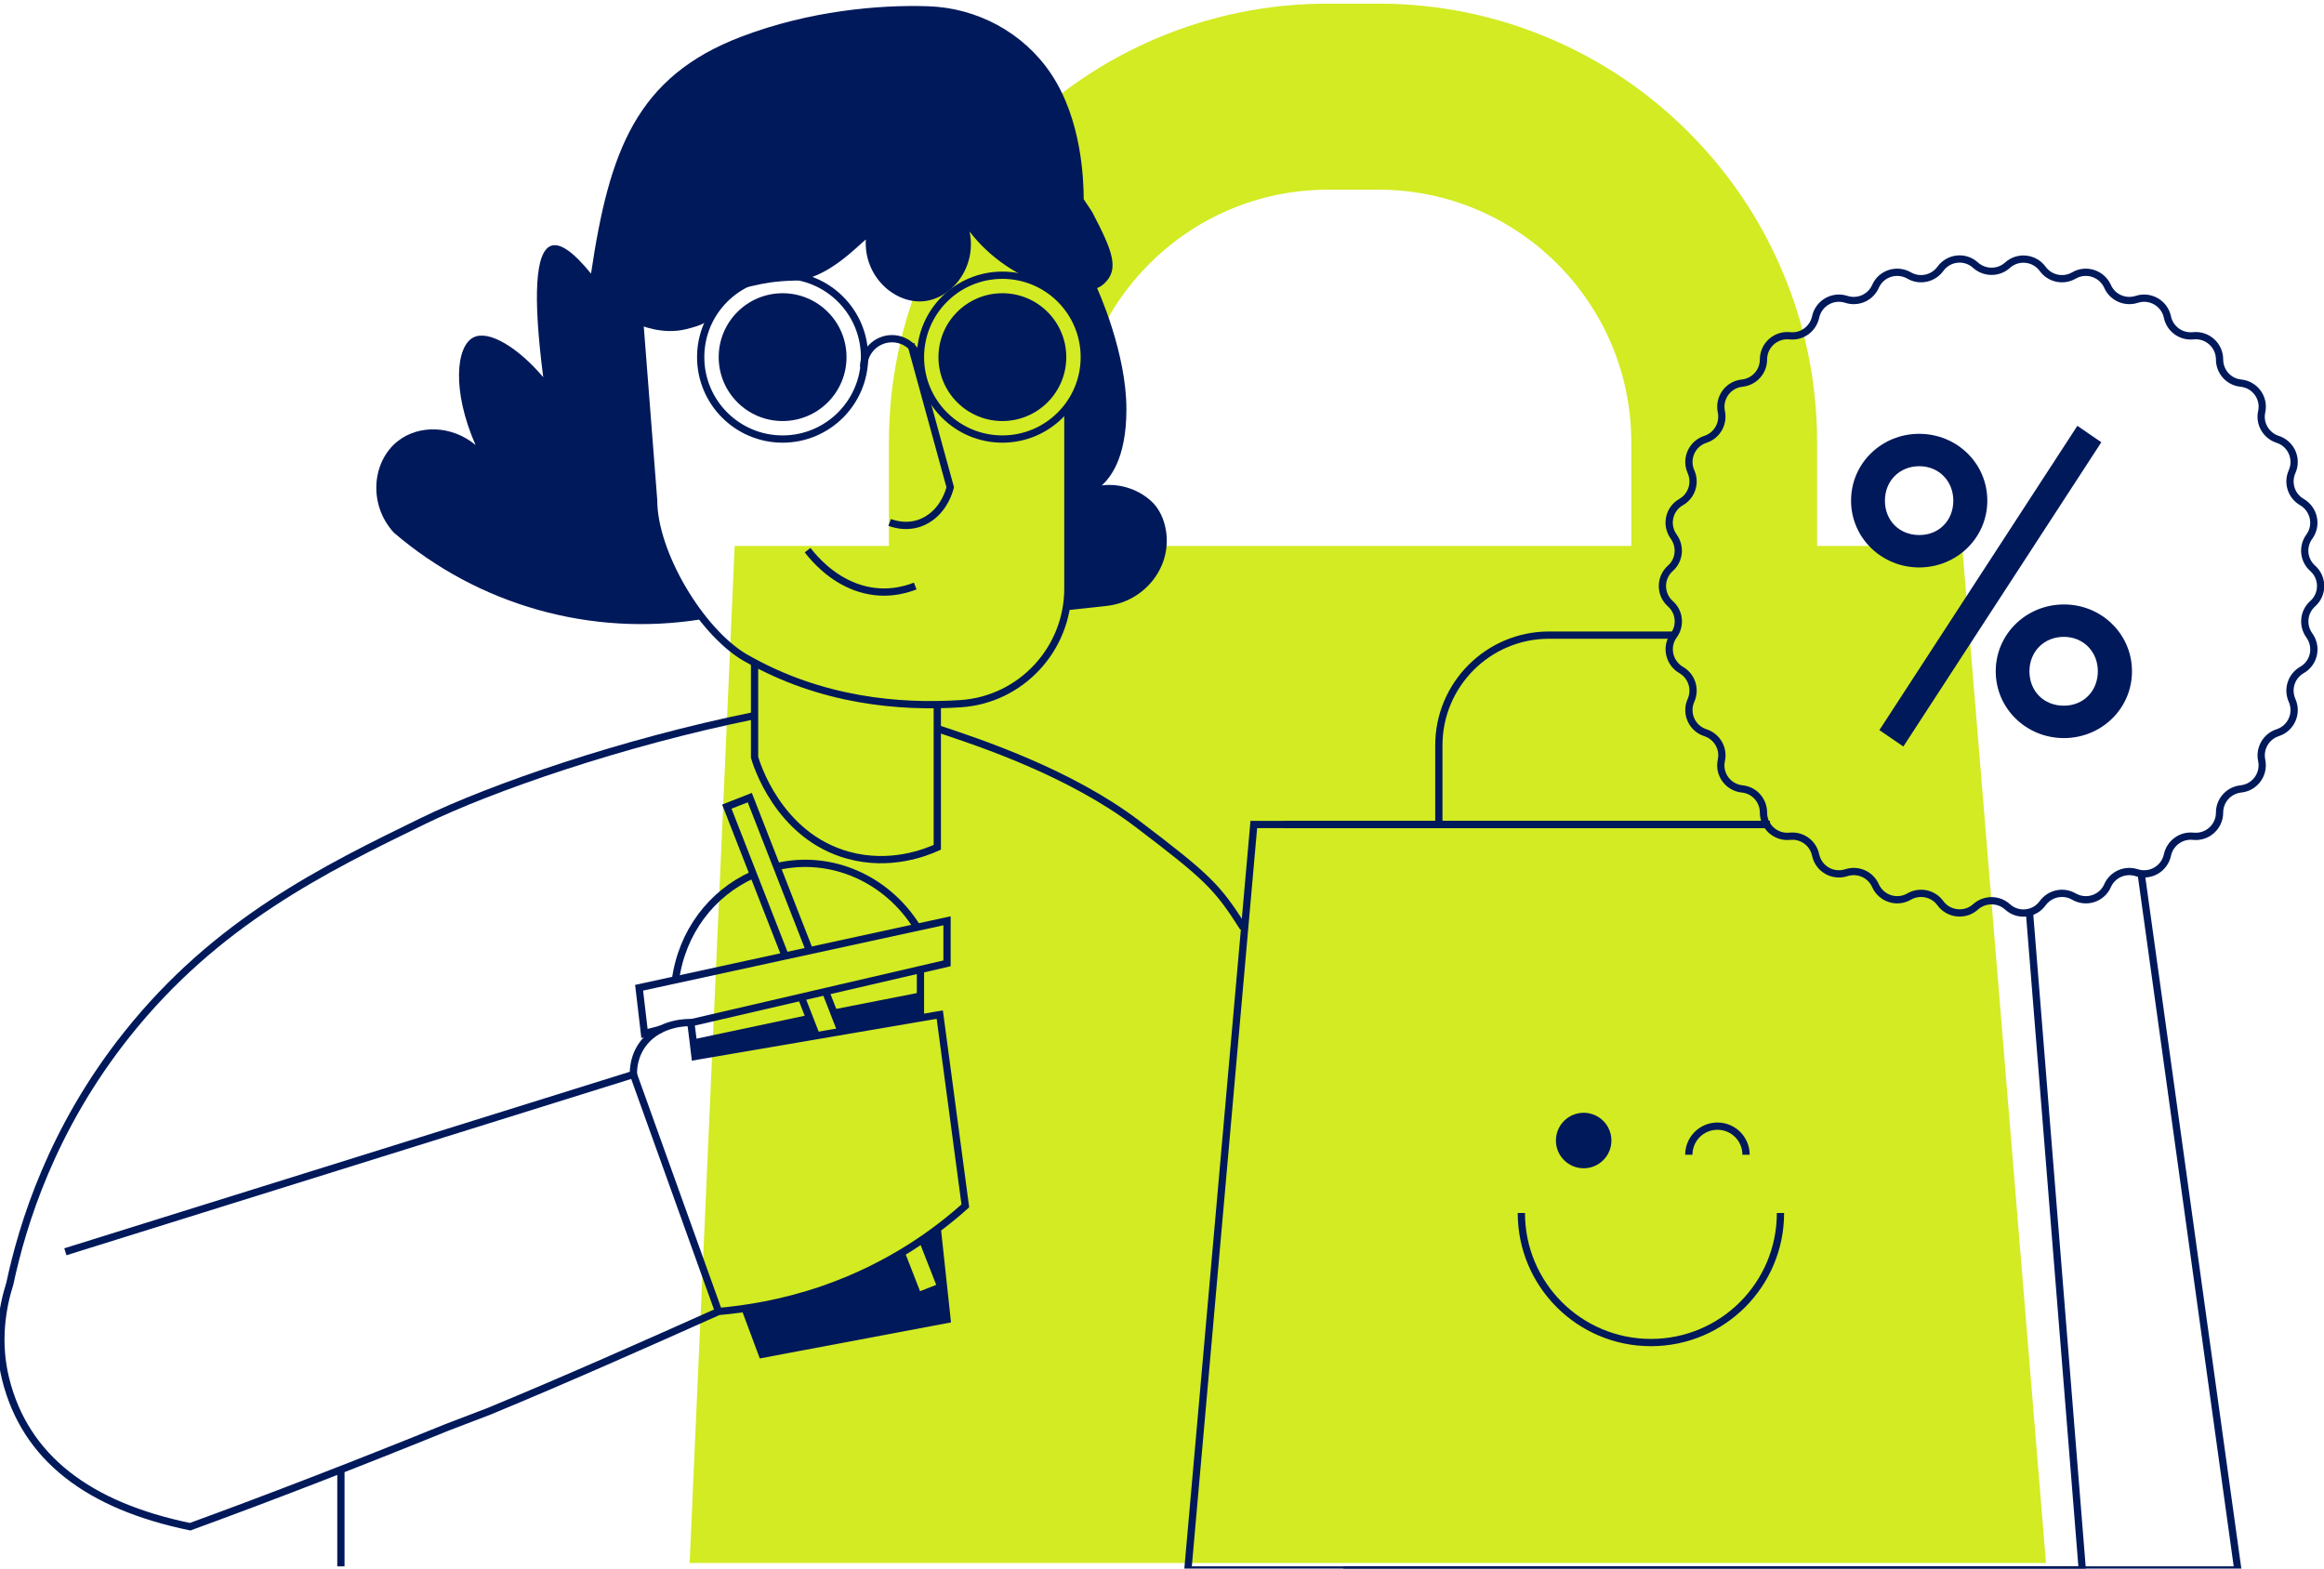<?xml version="1.0" encoding="utf-8"?>
<!-- Generator: Adobe Illustrator 27.3.1, SVG Export Plug-In . SVG Version: 6.00 Build 0)  -->
<svg version="1.1" id="Ebene_1" xmlns="http://www.w3.org/2000/svg" xmlns:xlink="http://www.w3.org/1999/xlink" x="0px" y="0px"
	 viewBox="0 0 1600 1080" style="enable-background:new 0 0 1600 1080;" xml:space="preserve">
<style type="text/css">
	.st0{fill:#D2EB23;}
	.st1{fill:none;stroke:#00195A;stroke-width:5;stroke-miterlimit:10;}
	.st2{fill:#00195A;}
	.st3{fill:none;stroke:#00195A;stroke-width:5;stroke-linejoin:bevel;stroke-miterlimit:10;}
	.st4{fill:none;stroke:#00195A;stroke-width:35;stroke-linecap:round;stroke-miterlimit:10;}
	.st5{fill:none;stroke:#EE2222;stroke-width:5;stroke-miterlimit:10;}
	.st6{fill:none;stroke:#066437;stroke-width:5;stroke-linejoin:bevel;stroke-miterlimit:10;}
	.st7{fill:#066437;}
	.st8{fill:none;stroke:#066437;stroke-width:5;stroke-miterlimit:10;}
	.st9{fill:#07E561;}
</style>
<path class="st0" d="M1350.9,375.9h-99.9v-71.3c0-40.7-8-80.3-23.8-117.6c-15.2-36-37-68.3-64.7-96s-60-49.5-96-64.7
	c-37.3-15.8-76.8-23.8-117.6-23.8h-34.8c-40.7,0-80.3,8-117.6,23.8c-36,15.2-68.3,37-96,64.7s-49.5,60-64.7,96
	c-15.8,37.3-23.8,76.8-23.8,117.6v71.3H505.8l-31,700.3h933.8L1350.9,375.9z M740.3,304.6c0-95.9,78-174,174-174h34.8
	c95.9,0,174,78,174,174v71.3H740.3V304.6z"/>
<g>
	<path class="st2" d="M483.1,426.1c0,0-17.3-12.8-30.7-63.3c-7.2-27-12.1-139.1-12.1-139.1s15.7,7.1,32.3,2.9
		c23.1-5.8,9-6.7,36.5-30c4.4,3.8,10.8-2.8,37.7-3.4c22.1-0.5,44.1-24.3,49.3-28.3c-1.5,25.4,19.8,44.4,39.8,42.5
		c19.6-1.8,36.8-23.7,31.6-48c28.2,36.8,77.8,48.8,92.1,36.4c11.7-10.2,6.2-23.2-7.7-49.9l-5.8-8.7c-0.1-13.5-1.3-54.5-22.3-86.1
		c-0.1-0.2-0.3-0.4-0.4-0.6c-18.9-28.1-50.6-45.1-84.5-46.2c-33.9-1.1-81.6,3.1-128.4,20.9c-72.6,27.6-91.1,79-103.6,163.2
		c-12.1-14.9-21.2-21.3-27.4-19.2c-10.9,3.8-12.8,33.9-5.5,90.5c-17.3-20.4-37.5-32.7-48-27.4c-12.1,6-15,36.8,1.4,74.1
		c-16.3-13.6-39-14.1-53.5-2.7c-17.7,13.9-20.7,43.5-2.7,63.1l0,0c58.4,50,135.8,71.8,211.7,59.6L483.1,426.1"/>
	<path class="st2" d="M734.1,420.2l0.6-139.2c0,0,7.5-5.5,11.7-32.2c4.1-26.8-23.3-49.4-23.3-49.4l3.4-20.6l27.4,16.5
		c2.6,5.3,21.6,47.9,21.6,86.5c0,35.5-12.2,47.9-17,52.5c2.2-0.6,19.4-2.3,33.7,10.4c5.8,5.1,9.5,12.9,10.7,21.8
		c3.4,25.2-15.8,48-41.1,50.7L734.1,420.2z"/>
	<circle class="st2" cx="538.8" cy="245.9" r="44"/>
	<circle class="st2" cx="690.1" cy="245.9" r="44"/>
	<path class="st1" d="M440.5,222.1l9.5,122.3c0,36.5,32.3,90.3,62.9,108.3c0.4,0.2,0.7,0.4,1.1,0.6c51.4,29.3,105.4,34,147.5,31.2
		c41.5-2.8,73.7-37.6,73.7-79.2l0-123.8"/>
	<circle class="st1" cx="538.8" cy="245.9" r="56.4"/>
	<circle class="st1" cx="690.1" cy="245.9" r="56.4"/>
	<path class="st1" d="M594.6,252.7c0-10.8,8.8-19.5,19.5-19.5s19.5,8.8,19.5,19.5"/>
	<path class="st1" d="M627.1,236.8c9,32.9,18.1,65.8,27.1,98.7c-0.8,3.1-4,13.8-13.5,20.7c-12.8,9.4-26.3,4.2-28.2,3.5"/>
	<path class="st1" d="M556,378.8c5.2,6.7,16.3,19.1,33,25.3c18.7,6.9,34.2,2.1,41.1-0.6"/>
	<path class="st1" d="M519.5,456.3c0,22.7,0,42.4,0,65.1c0.8,3,15.9,54.2,64.6,67.5c28.8,7.9,53.2-1.9,61.2-5.5c0-32,0-66.4,0-98.3"
		/>
	<path class="st1" d="M45,861.9c130.4-40.7,260.8-81.4,391.1-122.1c-0.1-3.3,0.1-13,7.3-22c11.4-14.1,30.3-13.8,32.2-13.7
		c1,7.8,2,15.5,2.9,23.3c56.2-9.6,112.3-19.2,168.5-28.8c5.9,43.9,11.7,87.8,17.6,131.7c-18.9,16.9-51.3,41.5-98.1,57.6
		c-27.4,9.4-52.2,13.4-71.8,15.1c-50.1,22.4-105.7,47.1-158.2,68.8L308,982.7c-59.6,24.2-120.9,48-177.1,68.5
		c-70.2-14.5-113.5-47.5-127-101.6c-6.4-25.8-2.4-49.1,2.9-65.9c8.7-40.8,28.9-106.6,80.6-171.5c61.6-77.5,136.3-114,203.6-146.8
		c46.9-22.9,137.5-54.3,228.5-72.7"/>
	<polyline class="st1" points="513.4,902.2 524.7,932.5 652,908.5 645.4,847.1 	"/>
	<line class="st1" x1="633.7" y1="701.3" x2="633.7" y2="665.7"/>
	<polyline class="st1" points="455.6,708.5 443.7,711.6 440,680.1 652,634 652,663.3 475.7,704.2 	"/>
	<polyline class="st1" points="540.7,658.5 500.4,555.4 516.2,549.2 557.1,653.9 	"/>
	<line class="st1" x1="561.8" y1="712.5" x2="551.9" y2="687.1"/>
	<polyline class="st1" points="634.9,853.2 647.8,886.1 632,892.3 620.9,863.8 	"/>
	<line class="st1" x1="568.4" y1="682.7" x2="579" y2="709.9"/>
	<line class="st1" x1="234.7" y1="1011.8" x2="234.7" y2="1078.5"/>
	<path class="st1" d="M856,638.8c-17.9-28-23.7-34.2-73.4-71.9c-45.9-34.7-106.8-55.2-137.2-65.2"/>
	<path class="st1" d="M535.3,596.6c36.7-8.4,75.3,8.2,96.2,42"/>
	<path class="st1" d="M465,674.9c4.5-33.1,24.8-59.6,52.9-72.4"/>
	<line class="st1" x1="436.1" y1="739.8" x2="494.7" y2="903"/>
	<polygon class="st2" points="477.5,715.6 555.8,699 562.1,712.9 478.9,728.2 	"/>
	<polygon class="st2" points="574,695 634.7,683.1 634.3,699.6 579.6,708.9 	"/>
	<path class="st2" d="M512.7,901.5c0,0,38.1-4.6,61-14.6c22.9-9.9,46.1-23.5,46.1-23.5l11.6,28.2l18.2-5.6l2.7,22.2l-127.6,24.2
		L512.7,901.5z"/>
	<polygon class="st2" points="644.9,846.8 635.3,853.8 647.6,879.3 	"/>
	<path class="st1" d="M1382.1,182.6L1382.1,182.6c7.2-6.5,18.5-5.3,24.2,2.5v0c4.9,6.8,14.2,8.8,21.5,4.6v0
		c8.4-4.9,19.2-1.4,23.2,7.5v0c3.4,7.7,12.1,11.5,20.1,8.9v0c9.3-3,19.1,2.7,21.1,12.2v0c1.7,8.2,9.4,13.8,17.8,12.9l0,0
		c9.7-1,18.1,6.6,18.1,16.3v0c0,8.4,6.3,15.5,14.7,16.3h0c9.7,1,16.4,10.2,14.3,19.7v0c-1.8,8.2,3,16.4,11,19h0
		c9.3,3,13.9,13.4,9.9,22.3v0c-3.4,7.7-0.5,16.7,6.8,20.9l0,0c8.4,4.9,10.8,16,5.1,23.8v0c-5,6.8-4,16.2,2.3,21.8l0,0
		c7.3,6.5,7.3,17.9,0,24.4l0,0c-6.3,5.6-7.2,15-2.3,21.8v0c5.7,7.9,3.4,19-5.1,23.8h0c-7.3,4.2-10.2,13.2-6.8,20.9v0
		c4,8.9-0.6,19.3-9.9,22.3h0c-8,2.6-12.7,10.8-11,19v0c2,9.5-4.6,18.7-14.3,19.7h0c-8.4,0.9-14.7,7.9-14.7,16.3l0,0
		c0,9.7-8.4,17.3-18.1,16.3l0,0c-8.4-0.9-16,4.7-17.8,12.9v0c-2,9.5-11.8,15.2-21.1,12.2v0c-8-2.6-16.7,1.2-20.1,8.9v0
		c-3.9,8.9-14.7,12.4-23.2,7.5l0,0c-7.3-4.2-16.5-2.2-21.5,4.6l0,0c-5.7,7.9-17,9.1-24.2,2.5h0c-6.2-5.6-15.7-5.6-22,0h0
		c-7.2,6.5-18.5,5.3-24.2-2.5l0,0c-4.9-6.8-14.2-8.8-21.5-4.6l0,0c-8.4,4.9-19.2,1.4-23.2-7.5v0c-3.4-7.7-12.1-11.5-20.1-8.9l0,0
		c-9.3,3-19.1-2.7-21.1-12.2l0,0c-1.7-8.2-9.4-13.8-17.8-12.9l0,0c-9.7,1-18.1-6.6-18.1-16.3l0,0c0-8.4-6.3-15.5-14.7-16.3h0
		c-9.7-1-16.4-10.2-14.3-19.7l0,0c1.8-8.2-3-16.4-11-19h0c-9.3-3-13.9-13.4-9.9-22.3v0c3.4-7.7,0.5-16.7-6.8-20.9h0
		c-8.4-4.9-10.8-16-5.1-23.8l0,0c5-6.8,4-16.2-2.3-21.8l0,0c-7.3-6.5-7.3-17.9,0-24.4l0,0c6.3-5.6,7.2-15,2.3-21.8l0,0
		c-5.7-7.9-3.4-19,5.1-23.8l0,0c7.3-4.2,10.2-13.2,6.8-20.9v0c-4-8.9,0.6-19.3,9.9-22.3h0c8-2.6,12.7-10.8,11-19l0,0
		c-2-9.5,4.6-18.7,14.3-19.7h0c8.4-0.9,14.7-7.9,14.7-16.3v0c0-9.7,8.4-17.3,18.1-16.3l0,0c8.4,0.9,16-4.7,17.8-12.9l0,0
		c2-9.5,11.8-15.2,21.1-12.2l0,0c8,2.6,16.7-1.2,20.1-8.9v0c3.9-8.9,14.7-12.4,23.2-7.5v0c7.3,4.2,16.5,2.2,21.5-4.6v0
		c5.7-7.9,17-9.1,24.2-2.5l0,0C1366.4,188.2,1375.9,188.2,1382.1,182.6z"/>
	<g>
		<path class="st2" d="M1368.2,344.7c0,25.7-21.1,46-46.9,46s-46.9-20.3-46.9-46c0-25.8,21.1-46,46.9-46S1368.2,318.9,1368.2,344.7z
			 M1430.2,293.2l16.5,11.3l-136.3,209.5l-16.5-11.3L1430.2,293.2z M1344.8,344.7c0-13.3-9.8-23.7-23.4-23.7
			c-13.9,0-23.7,10.4-23.7,23.7c0,13.6,9.8,23.7,23.7,23.7C1335,368.4,1344.8,358.3,1344.8,344.7z M1467.8,462.2
			c0,25.8-21.1,46-46.9,46c-25.8,0-46.9-20.3-46.9-46s21.1-46,46.9-46C1446.6,416.1,1467.8,436.4,1467.8,462.2z M1444.3,462.2
			c0-13.3-9.8-23.7-23.4-23.7c-13.9,0-23.7,10.4-23.7,23.7c0,13.6,9.8,23.7,23.7,23.7C1434.5,485.9,1444.3,475.7,1444.3,462.2z"/>
	</g>
	<path class="st1" d="M990.6,567.3v-54.1c0-41.9,34-75.9,75.9-75.9h86.1"/>
	<polyline class="st1" points="1397.2,627.9 1433.6,1081 817.8,1081 863.2,567.7 1215.7,567.7 	"/>
	<polyline class="st1" points="1474.2,602.1 1540.7,1081 924.9,1081 	"/>
	<line class="st1" x1="883.6" y1="567.7" x2="1218.6" y2="567.7"/>
	<path class="st3" d="M1225.8,835.2c0,49.3-39.9,89.2-89.2,89.2s-89.2-39.9-89.2-89.2"/>
	<g>
		<circle class="st2" cx="1090.3" cy="785.3" r="19.1"/>
		<path class="st3" d="M1162.7,795.1c0-10.9,8.8-19.7,19.7-19.7c10.9,0,19.7,8.8,19.7,19.7"/>
	</g>
</g>
</svg>
